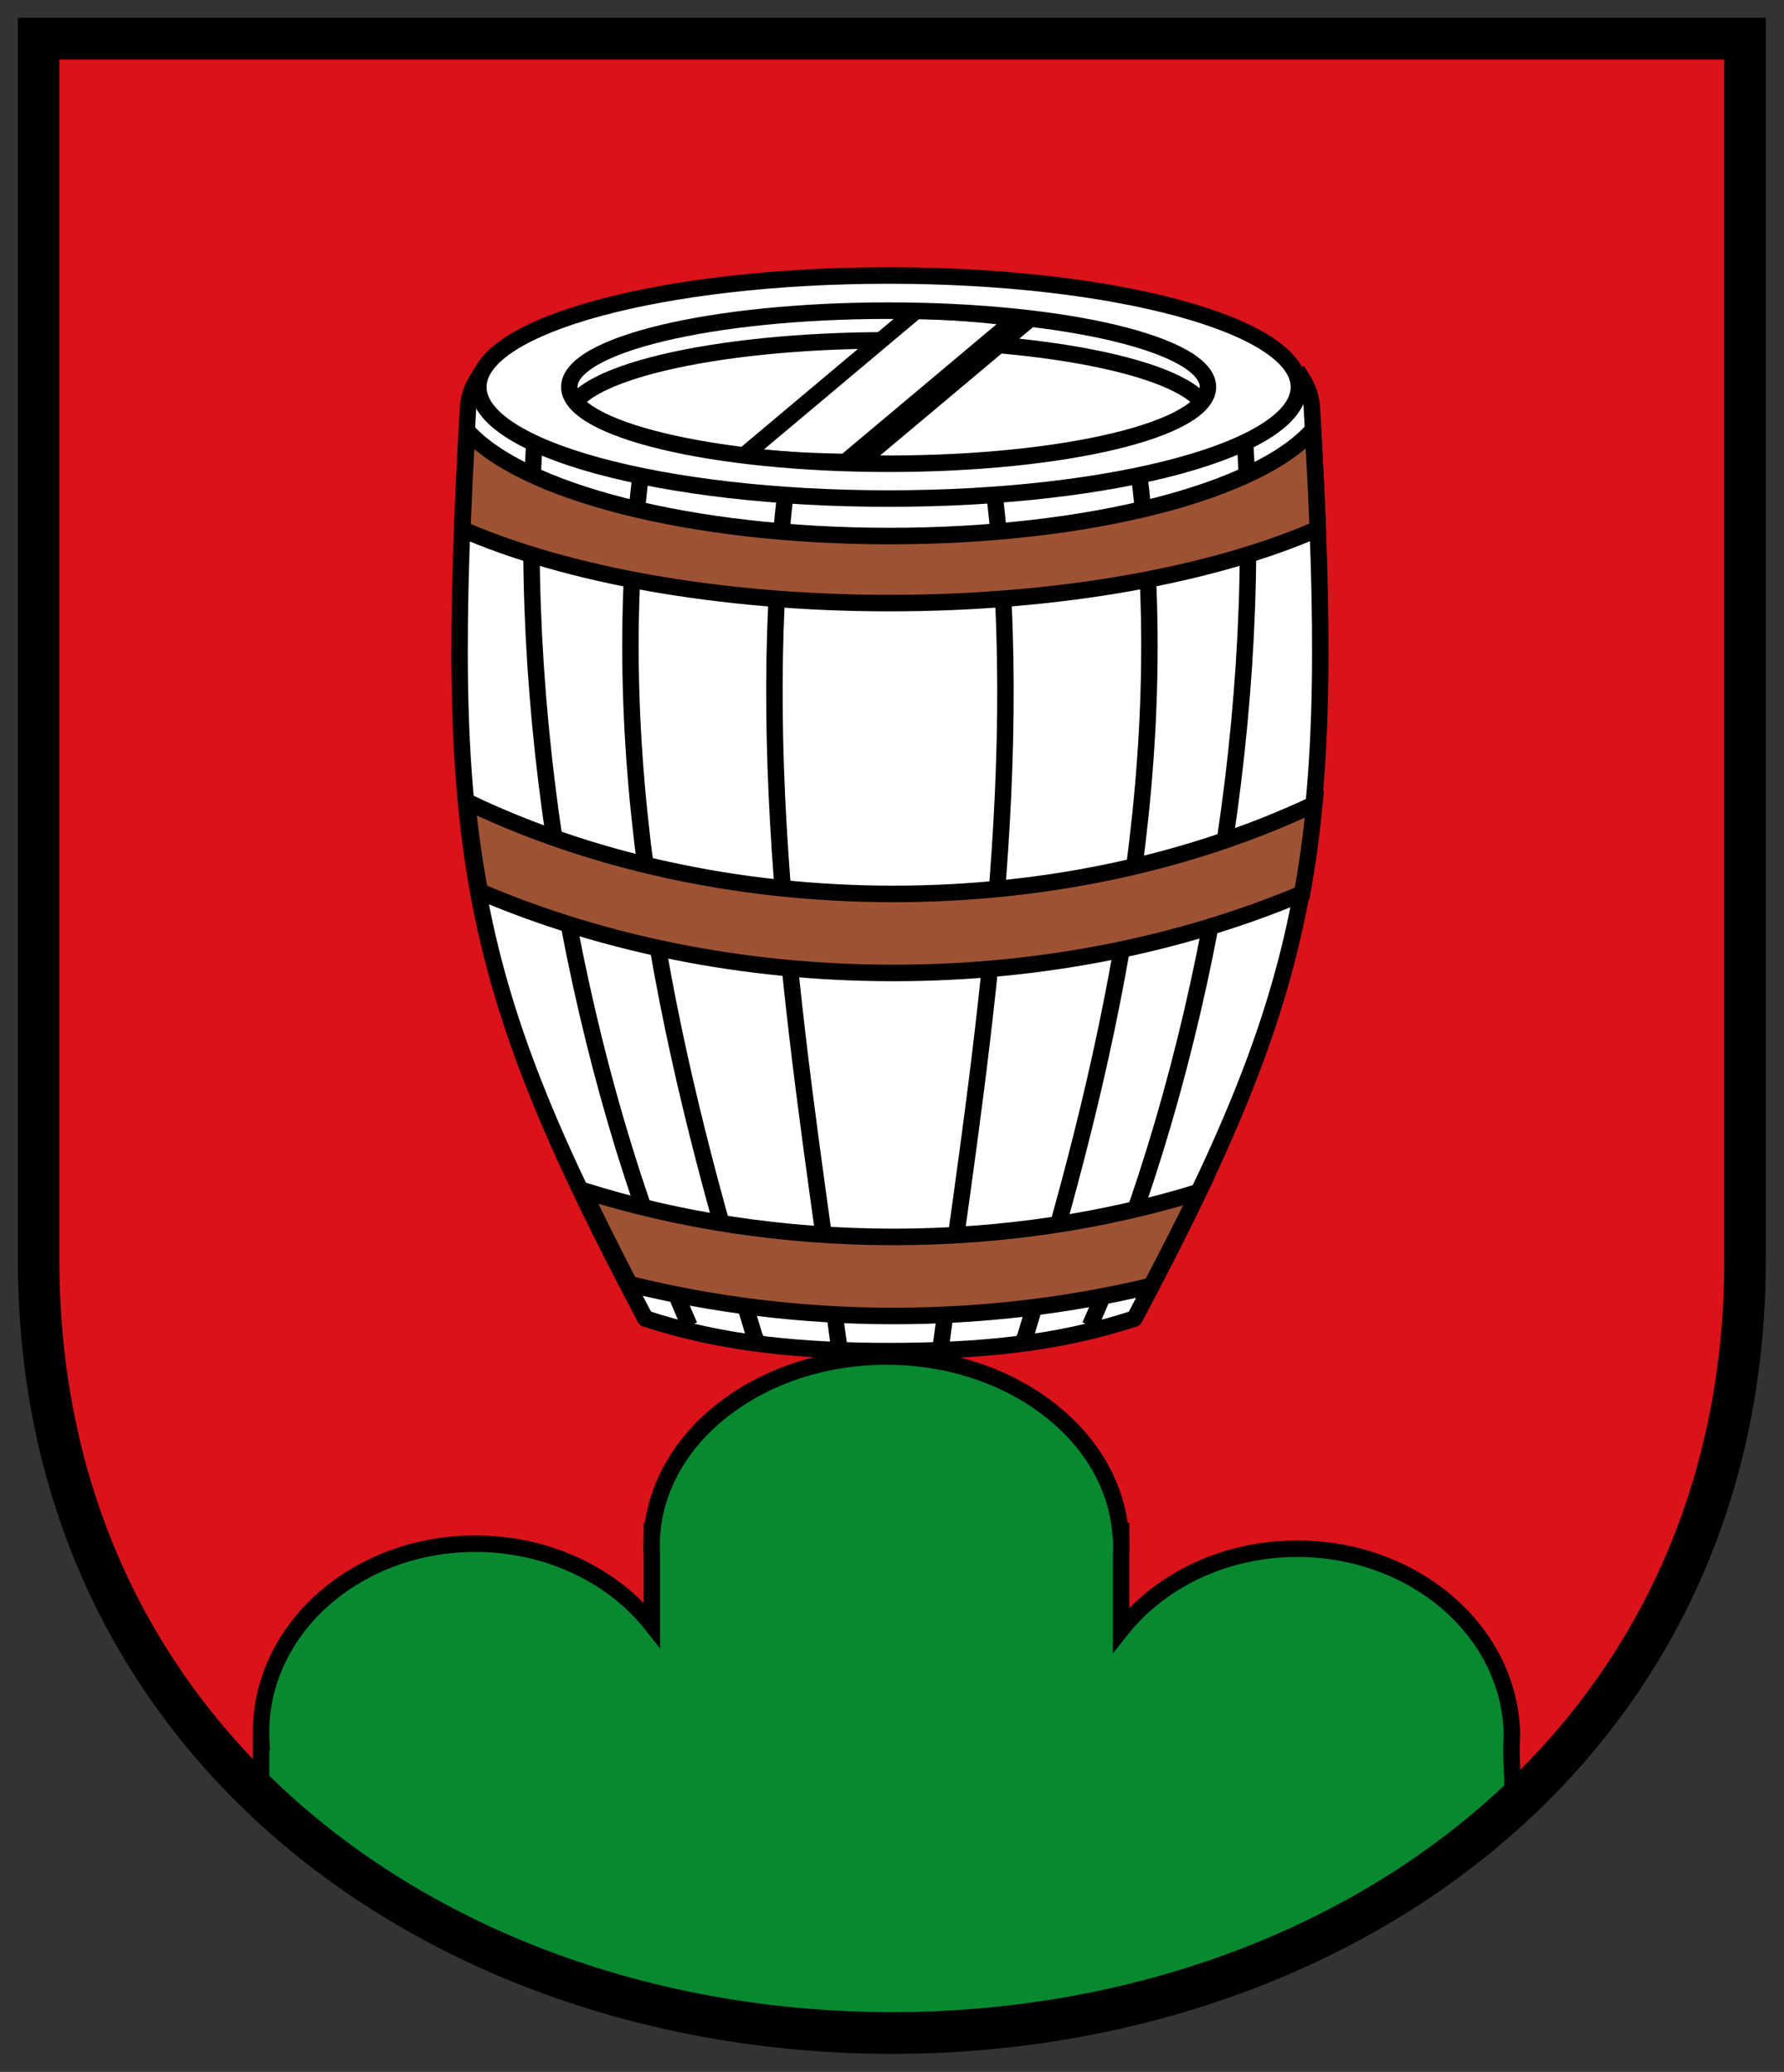 <svg height="580.578" width="500" xmlns="http://www.w3.org/2000/svg"><rect width="100%" height="100%" fill="#333333" stroke="none"/><g transform="matrix(1.15 0 0 1.156 5 -641.005)"><path d="m5.059 563.863h415.882v295.984c0 118.393-99.019 187.456-207.941 187.456-108.921 0-207.941-69.063-207.941-187.456z" fill="#da121a"/><path d="m211.667 883.319c-30.124 0-54.776 18.619-57.049 42.281h-.094v1.219c-.049.782-.063 1.583-.063 2.375s.014 1.562.063 2.344v16.812c-9.443-11.884-25.226-19.656-43.03-19.656-28.879 0-52.219 20.468-52.219 45.718 0 .816.014 1.632.062 2.437h-.062v12.531c39.009 37.159 94.902 57.312 153.71 57.312 58.808 0 112.13-17.771 151.139-54.93.5-5.737-.433-11.137 0-16.131 0-25.25-23.435-45.718-52.314-45.718-17.801 0-33.492 7.776-42.936 19.656v-18.031c.049-.782.063-1.552.063-2.344s-.014-1.593-.063-2.375v-1.219h-.188c-2.276-23.66-26.895-42.281-57.018-42.281z" fill="#078930" stroke="#000" stroke-width="4.007"/><path d="m212.012 621.687c-55.216 0-99.988 12.098-99.427 25.008-1.295.884-2.47 2.493-3.038 6.254-6.249 107.801-.447 139.727 43.181 221.572 19.12 6.259 38.616 7.897 59.601 7.897 20.985 0 40.48-1.638 59.601-7.897 43.628-81.845 49.43-113.771 43.181-221.572-.567-3.761-1.743-5.37-3.355-6.254.244-12.909-44.528-25.008-99.744-25.008z" fill="#fff"/><g stroke="#000"><path d="m134.399 655.514c0-10.252 34.848-18.512 77.823-18.512 42.975 0 77.823 8.261 77.823 18.512" fill="#fff" stroke-miterlimit="3.8" stroke-width="4.007"/><path d="m220.399 631.524-42.375 35.401c7.754.77 16.156 1.25 24.936 1.38l41.723-34.833c-7.444-.952-15.634-1.615-24.284-1.949z" fill="#fff" stroke-width="4.007"/><path d="m151.712 670.304c-8.907 73.327 8.274 144.506 27.792 208.034l.841 1.937" fill="none" stroke-width="4.007"/><path d="m187.023 674.555c-8.209 69.47 4.621 143.567 12.945 205.099l.334 2.225" fill="none" stroke-width="4.007"/><path d="m219.096 629.705-42.375 35.401c7.754.77 16.156 1.25 24.936 1.38l41.723-34.833c-7.444-.952-15.634-1.615-24.284-1.949z" fill="#fff" stroke-width="4.007"/><path d="m163.693 875.867c-26.924-60.865-42.163-144.531-37.772-214.636" fill="none" stroke-width="4.007"/><path d="m311.723 644.257c1.857 2.914 3.032 4.523 3.599 8.284 6.249 107.801.447 139.727-43.181 221.572-19.12 6.259-38.616 7.897-59.601 7.897-20.985 0-40.481-1.638-59.601-7.897-43.628-81.845-49.43-113.771-43.181-221.572.567-3.761 1.743-5.37 3.599-8.284" fill="none" stroke-linejoin="round" stroke-width="4.007"/><path d="m261.297 875.867c26.924-60.865 42.163-144.531 37.772-214.636" fill="none" stroke-width="4.007"/><path d="m273.367 670.304c8.907 73.327-8.274 144.506-27.792 208.034l-.841 1.937" fill="none" stroke-width="4.007"/><path d="m238.057 674.555c8.209 69.47-4.621 143.567-12.945 205.099l-.334 2.225" fill="none" stroke-width="4.007"/><path d="m109.496 748.86c.729 7.524 1.803 14.75 3.097 21.76 29.545 12.528 63.993 19.73 100.803 19.73 36.327 0 70.31-7.021 99.581-19.243 1.304-6.987 2.274-14.189 3.015-21.679-29.153 13.684-64.492 21.76-102.596 21.76-38.659 0-74.485-8.277-103.9-22.329z" fill="#9d5333" stroke-miterlimit="3.867" stroke-width="4.007"/><path d="m137.691 843.046c3.44 7.168 7.235 14.756 11.409 22.735 20.172 4.963 41.778 7.714 64.296 7.714 21.962 0 43.089-2.581 62.829-7.308 4.182-7.986 8.122-15.562 11.572-22.735-22.694 6.978-47.871 10.88-74.4 10.88-27.039 0-52.66-4.052-75.704-11.286z" fill="#9d5333" stroke-miterlimit="3.867" stroke-width="4.007"/><path d="m212.222 621.28c-55.216 0-99.988 12.098-99.988 27.038s44.772 27.038 99.988 27.038c55.216 0 99.988-12.098 99.988-27.038s-44.772-27.038-99.988-27.038zm0 8.525c42.975 0 77.823 8.261 77.823 18.512s-34.848 18.594-77.823 18.594c-42.975 0-77.823-8.342-77.823-18.594s34.848-18.512 77.823-18.512z" fill="#fff" stroke-miterlimit="3.8" stroke-width="4.007"/><path d="m315.64 658.661c-13.044 14.881-54.302 25.781-103.184 25.781-48.646 0-89.744-10.792-102.996-25.562-.465 8.417-.838 16.399-1.129 23.937 25.32 10.959 62.565 17.875 104.125 17.875 41.672 0 79.021-6.958 104.345-17.968-.294-7.575-.692-15.599-1.16-24.062z" fill="#9d5333" stroke-miterlimit="3.867" stroke-width="4.007"/><path d="m5.059 563.863h415.882v295.984c0 118.393-99.019 187.456-207.941 187.456-108.921 0-207.941-69.063-207.941-187.456z" fill="none" stroke-width="10.118"/></g></g></svg>